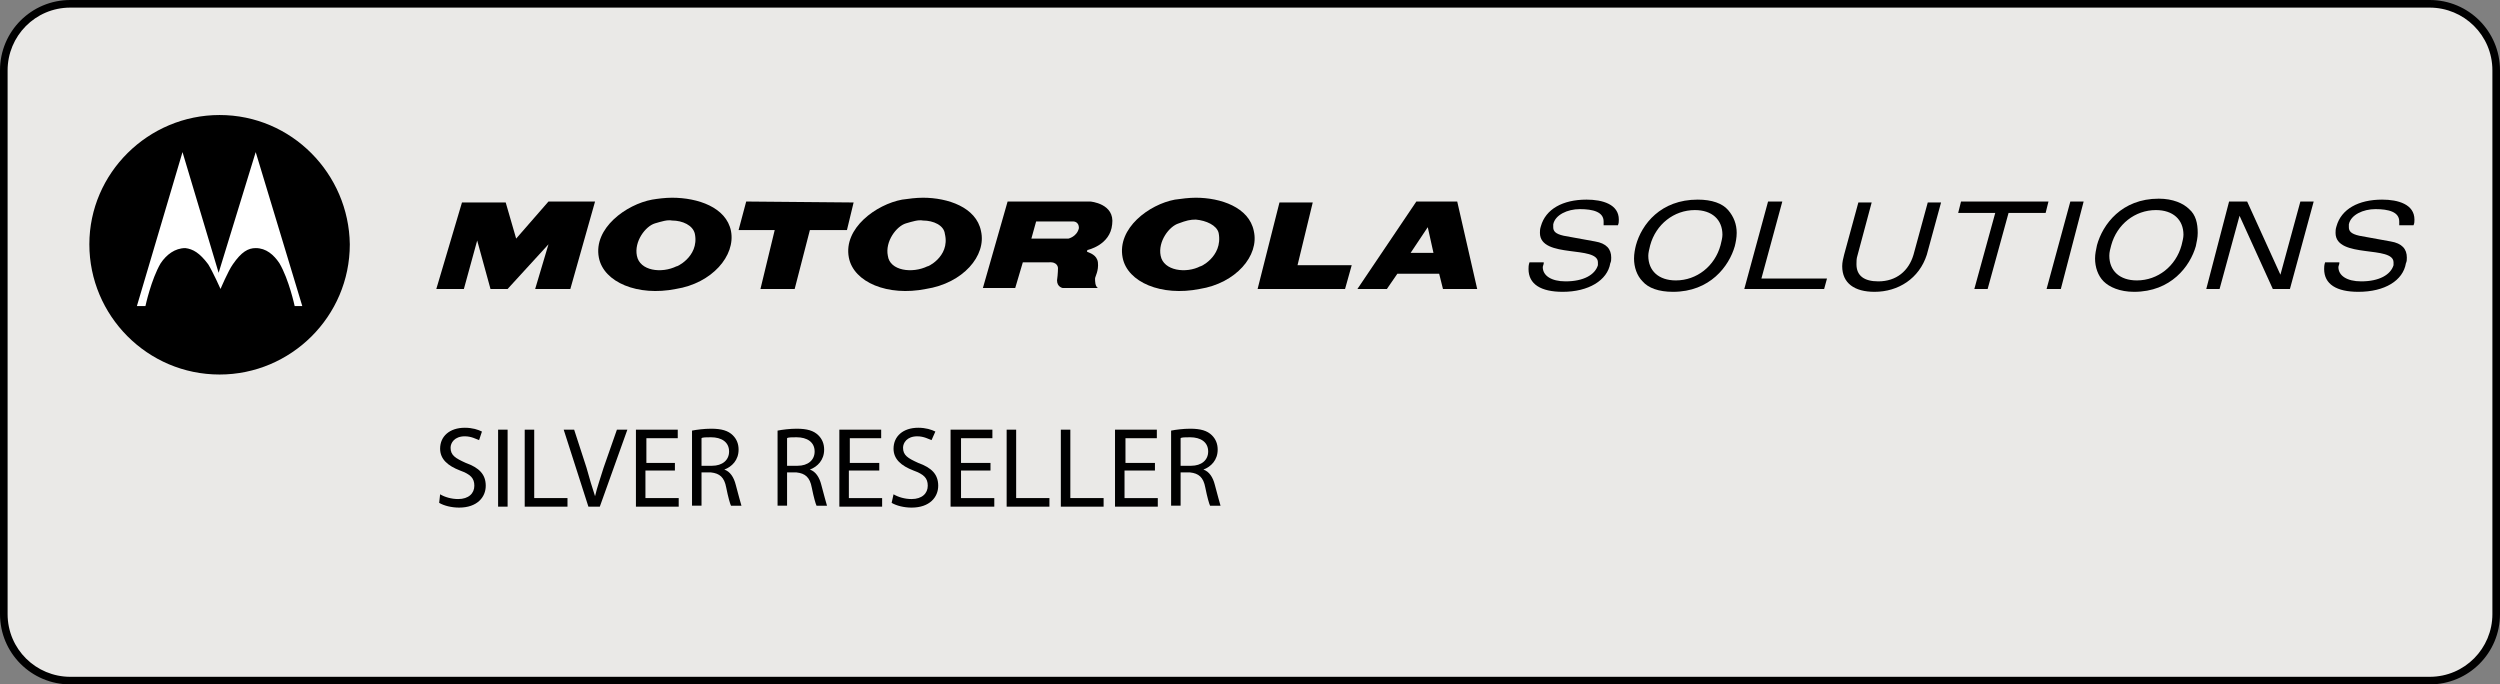 <?xml version="1.0" encoding="utf-8"?>
<!-- Generator: Adobe Illustrator 22.0.1, SVG Export Plug-In . SVG Version: 6.00 Build 0)  -->
<svg version="1.1" id="Livello_1" xmlns="http://www.w3.org/2000/svg" xmlns:xlink="http://www.w3.org/1999/xlink" x="0px" y="0px"
	 viewBox="0 0 263 72" style="enable-background:new 0 0 263 72;" xml:space="preserve">
<rect x="0" y="0" width="263" height="72" fill="#808080" stroke="none"/>
<style type="text/css">
	.st0{clip-path:url(#SVGID_2_);}
	.st1{fill:#EAE9E7;}
	.st2{fill:#FFFFFF;}
	.st3{clip-path:url(#SVGID_4_);}
	.st4{clip-path:url(#SVGID_6_);}
	.st5{clip-path:url(#SVGID_8_);}
	.st6{clip-path:url(#SVGID_10_);}
</style>
<g>
	<defs>
		<rect id="SVGID_1_" width="263" height="72"/>
	</defs>
	<clipPath id="SVGID_2_">
		<use xlink:href="#SVGID_1_"  style="overflow:visible;"/>
	</clipPath>
	<g class="st0">
		<path class="st1" d="M7.4,0.4c-3.9,0-7,3.1-7,7v57.2c0,3.9,3.1,7,7,7h248.2c3.9,0,7-3.1,7-7V7.4c0-3.9-3.1-7-7-7H7.4z"/>
	</g>
	<g class="st0">
		<path d="M255.6,72H7.4C3.3,72,0,68.7,0,64.6V7.4C0,3.3,3.3,0,7.4,0h248.2c4.1,0,7.4,3.3,7.4,7.4v57.2C263,68.7,259.7,72,255.6,72z
			 M7.4,0.8c-3.7,0-6.6,3-6.6,6.6v57.2c0,3.7,3,6.6,6.6,6.6h248.2c3.7,0,6.6-3,6.6-6.6V7.4c0-3.7-3-6.6-6.6-6.6H7.4z"/>
	</g>
	<g class="st0">
		<path class="st2" d="M23.1,39.3c-7.4,0-13.5-6.1-13.5-13.5c0-7.4,6.1-13.5,13.5-13.5c7.4,0,13.5,6,13.5,13.5
			C36.6,33.2,30.5,39.3,23.1,39.3"/>
	</g>
	<g class="st0">
		<path d="M31,32.2c0,0-0.6-2.8-1.6-4.5c-0.6-0.9-1.4-1.6-2.5-1.6c-0.8,0-1.5,0.4-2.4,1.7c-0.5,0.7-1.3,2.6-1.3,2.6
			s-0.8-1.8-1.3-2.6c-0.9-1.2-1.6-1.6-2.4-1.7c-1.1,0-2,0.7-2.6,1.6c-1,1.7-1.6,4.5-1.6,4.5h-0.9L19.2,16l3.8,12.7l0,0l0,0L26.9,16
			l4.9,16.2H31z M23.1,12.1c-7.5,0-13.7,6.1-13.7,13.6c0,7.5,6.1,13.7,13.7,13.7c7.5,0,13.7-6.1,13.7-13.7
			C36.7,18.3,30.7,12.1,23.1,12.1"/>
	</g>
</g>
<g>
	<polygon points="45.9,30.4 48.6,21.3 53.2,21.3 54.3,25.1 57.7,21.2 62.6,21.2 60,30.4 56.3,30.4 57.7,25.7 53.4,30.4 51.6,30.4 
		50.2,25.3 48.8,30.4 	"/>
</g>
<g>
	<polygon points="78.5,21.2 89.8,21.3 89.1,24.2 85.2,24.2 83.6,30.4 80,30.4 81.5,24.2 77.7,24.2 	"/>
</g>
<g>
	<defs>
		<rect id="SVGID_3_" width="263" height="72"/>
	</defs>
	<clipPath id="SVGID_4_">
		<use xlink:href="#SVGID_3_"  style="overflow:visible;"/>
	</clipPath>
	<g class="st3">
		<path d="M117,23.6c0.3-2.2-2.3-2.4-2.3-2.4H106l-2.6,9.1h3.4l0.8-2.7l2.7,0c1-0.1,1,0.6,1,0.6s0,0.6-0.1,1.3
			c0,0.7,0.6,0.8,0.6,0.8h3.7c-0.3-0.2-0.3-0.7-0.3-1c0-0.2,0.4-0.8,0.3-1.7c-0.1-0.8-0.9-1-1.1-1.1c-0.1,0,0-0.2,0-0.2
			S116.8,25.8,117,23.6 M112.4,25.1h-3.9l0.5-1.8l3.8,0c0,0,0.7-0.1,0.7,0.7C113.3,24.9,112.4,25.1,112.4,25.1"/>
	</g>
</g>
<g>
	<polygon points="134.6,21.3 138.1,21.3 136.5,27.9 142.2,27.9 141.5,30.4 132.3,30.4 	"/>
</g>
<g>
	<path d="M153.3,21.2H149l-6.2,9.2h3.1l1.1-1.6l0,0h4.4v0l0.4,1.6h3.6L153.3,21.2z M150.8,26.6h-2.3l-0.1,0l1.8-2.7L150.8,26.6
		L150.8,26.6z"/>
</g>
<g>
	<defs>
		<rect id="SVGID_5_" width="263" height="72"/>
	</defs>
	<clipPath id="SVGID_6_">
		<use xlink:href="#SVGID_5_"  style="overflow:visible;"/>
	</clipPath>
	<g class="st4">
		<path d="M76.9,24.3c-0.5-2.5-3.5-3.5-6.2-3.5c-0.7,0-1.5,0.1-2.1,0.2c-2.7,0.5-6.2,3-5.6,6.1c0.5,2.6,4.1,4.1,8.1,3.3
			C74.9,29.8,77.4,26.9,76.9,24.3 M71.2,28c-1.6,0.8-3.9,0.5-4.2-1.1c-0.3-1.5,0.9-3.1,1.9-3.4c0.7-0.2,1.3-0.4,1.8-0.3
			c1.1,0,2.2,0.5,2.4,1.4C73.6,27.1,70.9,28.2,71.2,28"/>
	</g>
	<g class="st4">
		<path d="M103.2,24.3c-0.5-2.5-3.5-3.5-6.1-3.5c-0.7,0-1.5,0.1-2.2,0.2c-2.7,0.5-6.2,3-5.6,6.1c0.5,2.6,4.1,4.1,8.1,3.3
			C101.3,29.8,103.8,26.9,103.2,24.3 M97.6,28c-1.6,0.8-4,0.5-4.2-1.1c-0.3-1.5,0.9-3.1,1.9-3.4c0.7-0.2,1.3-0.4,1.8-0.3
			c1.1,0,2.2,0.5,2.3,1.4C100,27.1,97.3,28.2,97.6,28"/>
	</g>
	<g class="st4">
		<path d="M131.9,24.3c-0.5-2.5-3.5-3.5-6.1-3.5c-0.7,0-1.5,0.1-2.2,0.2c-2.7,0.5-6.1,3-5.5,6.1c0.5,2.6,4.1,4.1,8.1,3.3
			C130,29.8,132.5,26.9,131.9,24.3 M126.3,28c-1.5,0.8-3.9,0.5-4.2-1.1c-0.3-1.5,0.9-3.1,1.9-3.4c0.8-0.3,1.2-0.4,1.8-0.4
			c1.1,0.1,2.2,0.6,2.4,1.4C128.7,27.1,126,28.2,126.3,28"/>
	</g>
	<g class="st4">
		<path d="M164.4,30.7c-2.3,0-3.6-0.8-3.6-2.4c0-0.2,0-0.4,0.1-0.7l0,0h1.5l0,0.1c0,0.1-0.1,0.3-0.1,0.4c0,0.9,0.9,1.5,2.4,1.5
			c1.9,0,3.1-0.7,3.4-1.7c0-0.1,0-0.2,0-0.3c0-0.9-1.5-1-3-1.2c-1.5-0.2-3.1-0.5-3.1-1.9c0-0.2,0-0.4,0.1-0.7
			c0.5-1.8,2.3-2.8,4.8-2.8c1.7,0,3.4,0.5,3.4,2.1c0,0.2,0,0.4-0.1,0.6l0,0h-1.5l0-0.1c0-0.1,0-0.2,0-0.3c0-1-1.1-1.3-2.5-1.3
			c-1.3,0-2.6,0.6-2.8,1.6c0,0.1,0,0.2,0,0.3c0,0.4,0.2,0.7,1.1,0.9l3.3,0.6c1.2,0.2,1.7,0.8,1.7,1.7c0,0.2,0,0.4-0.1,0.6
			C169.1,29.5,167.1,30.7,164.4,30.7L164.4,30.7z"/>
	</g>
	<g class="st4">
		<path d="M248.1,30.7c-2.3,0-3.6-0.8-3.6-2.4c0-0.2,0-0.4,0.1-0.7l0,0h1.5l0,0.1c0,0.1-0.1,0.3-0.1,0.4c0,0.9,0.9,1.5,2.4,1.5
			c1.9,0,3.1-0.7,3.4-1.7c0-0.1,0-0.2,0-0.3c0-0.9-1.5-1-3-1.2c-1.5-0.2-3.1-0.5-3.1-1.9c0-0.2,0-0.4,0.1-0.7
			c0.5-1.8,2.3-2.8,4.8-2.8c1.7,0,3.4,0.5,3.4,2.1c0,0.2,0,0.4-0.1,0.6l0,0h-1.5l0-0.1c0-0.1,0-0.2,0-0.3c0-1-1.1-1.3-2.5-1.3
			c-1.3,0-2.6,0.6-2.8,1.6c0,0.1,0,0.2,0,0.3c0,0.4,0.2,0.7,1.1,0.9l3.3,0.6c1.2,0.2,1.7,0.8,1.7,1.7c0,0.2,0,0.4-0.1,0.6
			C252.8,29.5,250.9,30.7,248.1,30.7L248.1,30.7z"/>
	</g>
	<g class="st4">
		<path d="M176.3,29.5c2.2,0,4.1-1.5,4.7-3.7c0.1-0.4,0.2-0.8,0.2-1.1c0-1.6-1.1-2.6-2.9-2.6c-2.2,0-4.1,1.5-4.7,3.7
			c-0.1,0.4-0.2,0.8-0.2,1.1C173.4,28.5,174.5,29.5,176.3,29.5 M176,30.7c-1.5,0-2.6-0.4-3.2-1.1c-0.6-0.6-0.9-1.5-0.9-2.4
			c0-0.5,0.1-1,0.2-1.4c0.6-2.2,2.6-4.8,6.5-4.8c1.5,0,2.6,0.4,3.2,1.1s0.9,1.5,0.9,2.4c0,0.5-0.1,1-0.2,1.4
			C181.9,28,179.9,30.7,176,30.7L176,30.7z"/>
	</g>
</g>
<g>
	<polygon points="183.5,30.4 186,21.2 186,21.2 187.5,21.2 185.3,29.3 192.2,29.3 191.9,30.4 	"/>
</g>
<g>
	<defs>
		<rect id="SVGID_7_" width="263" height="72"/>
	</defs>
	<clipPath id="SVGID_8_">
		<use xlink:href="#SVGID_7_"  style="overflow:visible;"/>
	</clipPath>
	<g class="st5">
		<path d="M197.2,30.7c-2.1,0-3.4-0.9-3.4-2.7c0-0.4,0.1-0.8,0.2-1.2l1.5-5.5h1.4l-1.5,5.6c-0.1,0.3-0.1,0.6-0.1,0.9
			c0,1.2,0.8,1.8,2.3,1.8c1.9,0,3.2-1.1,3.7-2.8l1.5-5.5l0,0h1.4l-1.5,5.5C201.9,29.3,199.7,30.7,197.2,30.7L197.2,30.7z"/>
	</g>
</g>
<g>
	<polygon points="207.7,30.4 209.9,22.4 206,22.4 206.3,21.2 215.5,21.2 215.2,22.4 211.3,22.4 209.1,30.4 	"/>
</g>
<g>
	<polygon points="215.3,30.4 217.8,21.2 217.8,21.2 219.2,21.2 216.8,30.4 	"/>
</g>
<g>
	<defs>
		<rect id="SVGID_9_" width="263" height="72"/>
	</defs>
	<clipPath id="SVGID_10_">
		<use xlink:href="#SVGID_9_"  style="overflow:visible;"/>
	</clipPath>
	<g class="st6">
		<path d="M229.5,25.8c-0.6,2.2-2.5,3.7-4.7,3.7c-1.8,0-2.9-1-2.9-2.6c0-0.4,0.1-0.7,0.2-1.1c0.6-2.2,2.5-3.7,4.7-3.7
			c1.8,0,2.9,1,2.9,2.6C229.7,25,229.6,25.4,229.5,25.8 M230.3,22c-0.6-0.6-1.7-1.1-3.2-1.1c-3.9,0-5.9,2.7-6.5,4.9
			c-0.1,0.5-0.2,0.9-0.2,1.4c0,0.9,0.3,1.8,0.9,2.4s1.7,1.1,3.2,1.1h0c3.9,0,5.9-2.7,6.5-4.8c0.1-0.5,0.2-0.9,0.2-1.4
			C231.2,23.5,231,22.6,230.3,22"/>
	</g>
</g>
<g>
	<polygon points="239.1,30.4 235.6,22.7 233.5,30.4 232.1,30.4 234.5,21.2 236.4,21.2 239.9,28.9 242,21.2 242,21.2 243.4,21.2 
		240.9,30.4 	"/>
</g>
<g>
	<path d="M46.3,52c0.5,0.3,1.2,0.5,1.9,0.5c1.1,0,1.7-0.6,1.7-1.4c0-0.8-0.4-1.2-1.5-1.6c-1.3-0.5-2.1-1.2-2.1-2.3
		c0-1.3,1-2.2,2.6-2.2c0.8,0,1.4,0.2,1.8,0.4l-0.3,0.9c-0.3-0.1-0.8-0.4-1.5-0.4c-1.1,0-1.5,0.7-1.5,1.2c0,0.8,0.5,1.1,1.6,1.6
		c1.4,0.5,2.1,1.2,2.1,2.4c0,1.2-0.9,2.3-2.8,2.3c-0.8,0-1.6-0.2-2.1-0.5L46.3,52z"/>
	<path d="M53.4,45.2v8.1h-1v-8.1H53.4z"/>
	<path d="M55.2,45.2h1v7.2h3.5v0.9h-4.5V45.2z"/>
	<path d="M61.9,53.3l-2.6-8.1h1.1l1.3,4c0.3,1.1,0.6,2.1,0.9,3h0c0.2-0.9,0.6-2,0.9-3l1.4-4H66l-2.9,8.1H61.9z"/>
	<path d="M71,49.5h-3.1v2.9h3.5v0.9h-4.5v-8.1h4.4v0.9h-3.3v2.6H71V49.5z"/>
	<path d="M72.8,45.3c0.5-0.1,1.3-0.2,2-0.2c1.1,0,1.8,0.2,2.3,0.7c0.4,0.4,0.6,0.9,0.6,1.5c0,1.1-0.7,1.8-1.5,2.1v0
		c0.6,0.2,1,0.8,1.2,1.6c0.3,1.1,0.5,1.9,0.6,2.2h-1.1c-0.1-0.2-0.3-0.9-0.5-1.9c-0.2-1.1-0.7-1.5-1.6-1.6h-1v3.5h-1V45.3z M73.8,49
		h1.1c1.1,0,1.8-0.6,1.8-1.5c0-1-0.8-1.5-1.9-1.5c-0.5,0-0.9,0-1,0.1V49z"/>
	<path d="M81.8,45.3c0.5-0.1,1.3-0.2,2-0.2c1.1,0,1.8,0.2,2.3,0.7c0.4,0.4,0.6,0.9,0.6,1.5c0,1.1-0.7,1.8-1.5,2.1v0
		c0.6,0.2,1,0.8,1.2,1.6c0.3,1.1,0.5,1.9,0.6,2.2h-1.1c-0.1-0.2-0.3-0.9-0.5-1.9c-0.2-1.1-0.7-1.5-1.6-1.6h-1v3.5h-1V45.3z M82.8,49
		h1.1c1.1,0,1.8-0.6,1.8-1.5c0-1-0.8-1.5-1.9-1.5c-0.5,0-0.9,0-1,0.1V49z"/>
	<path d="M92.4,49.5h-3.1v2.9h3.5v0.9h-4.5v-8.1h4.4v0.9h-3.3v2.6h3.1V49.5z"/>
	<path d="M94,52c0.5,0.3,1.2,0.5,1.9,0.5c1.1,0,1.7-0.6,1.7-1.4c0-0.8-0.4-1.2-1.5-1.6c-1.3-0.5-2.1-1.2-2.1-2.3
		c0-1.3,1-2.2,2.6-2.2c0.8,0,1.4,0.2,1.8,0.4L98,46.3c-0.3-0.1-0.8-0.4-1.5-0.4c-1.1,0-1.5,0.7-1.5,1.2c0,0.8,0.5,1.1,1.6,1.6
		c1.4,0.5,2.1,1.2,2.1,2.4c0,1.2-0.9,2.3-2.8,2.3c-0.8,0-1.6-0.2-2.1-0.5L94,52z"/>
	<path d="M104.2,49.5h-3.1v2.9h3.5v0.9H100v-8.1h4.4v0.9h-3.3v2.6h3.1V49.5z"/>
	<path d="M105.9,45.2h1v7.2h3.5v0.9h-4.5V45.2z"/>
	<path d="M111.6,45.2h1v7.2h3.5v0.9h-4.5V45.2z"/>
	<path d="M121.4,49.5h-3.1v2.9h3.5v0.9h-4.5v-8.1h4.4v0.9h-3.3v2.6h3.1V49.5z"/>
	<path d="M123.2,45.3c0.5-0.1,1.3-0.2,2-0.2c1.1,0,1.8,0.2,2.3,0.7c0.4,0.4,0.6,0.9,0.6,1.5c0,1.1-0.7,1.8-1.5,2.1v0
		c0.6,0.2,1,0.8,1.2,1.6c0.3,1.1,0.5,1.9,0.6,2.2h-1.1c-0.1-0.2-0.3-0.9-0.5-1.9c-0.2-1.1-0.7-1.5-1.6-1.6h-1v3.5h-1V45.3z
		 M124.2,49h1.1c1.1,0,1.8-0.6,1.8-1.5c0-1-0.8-1.5-1.9-1.5c-0.5,0-0.9,0-1,0.1V49z"/>
</g>
</svg>
